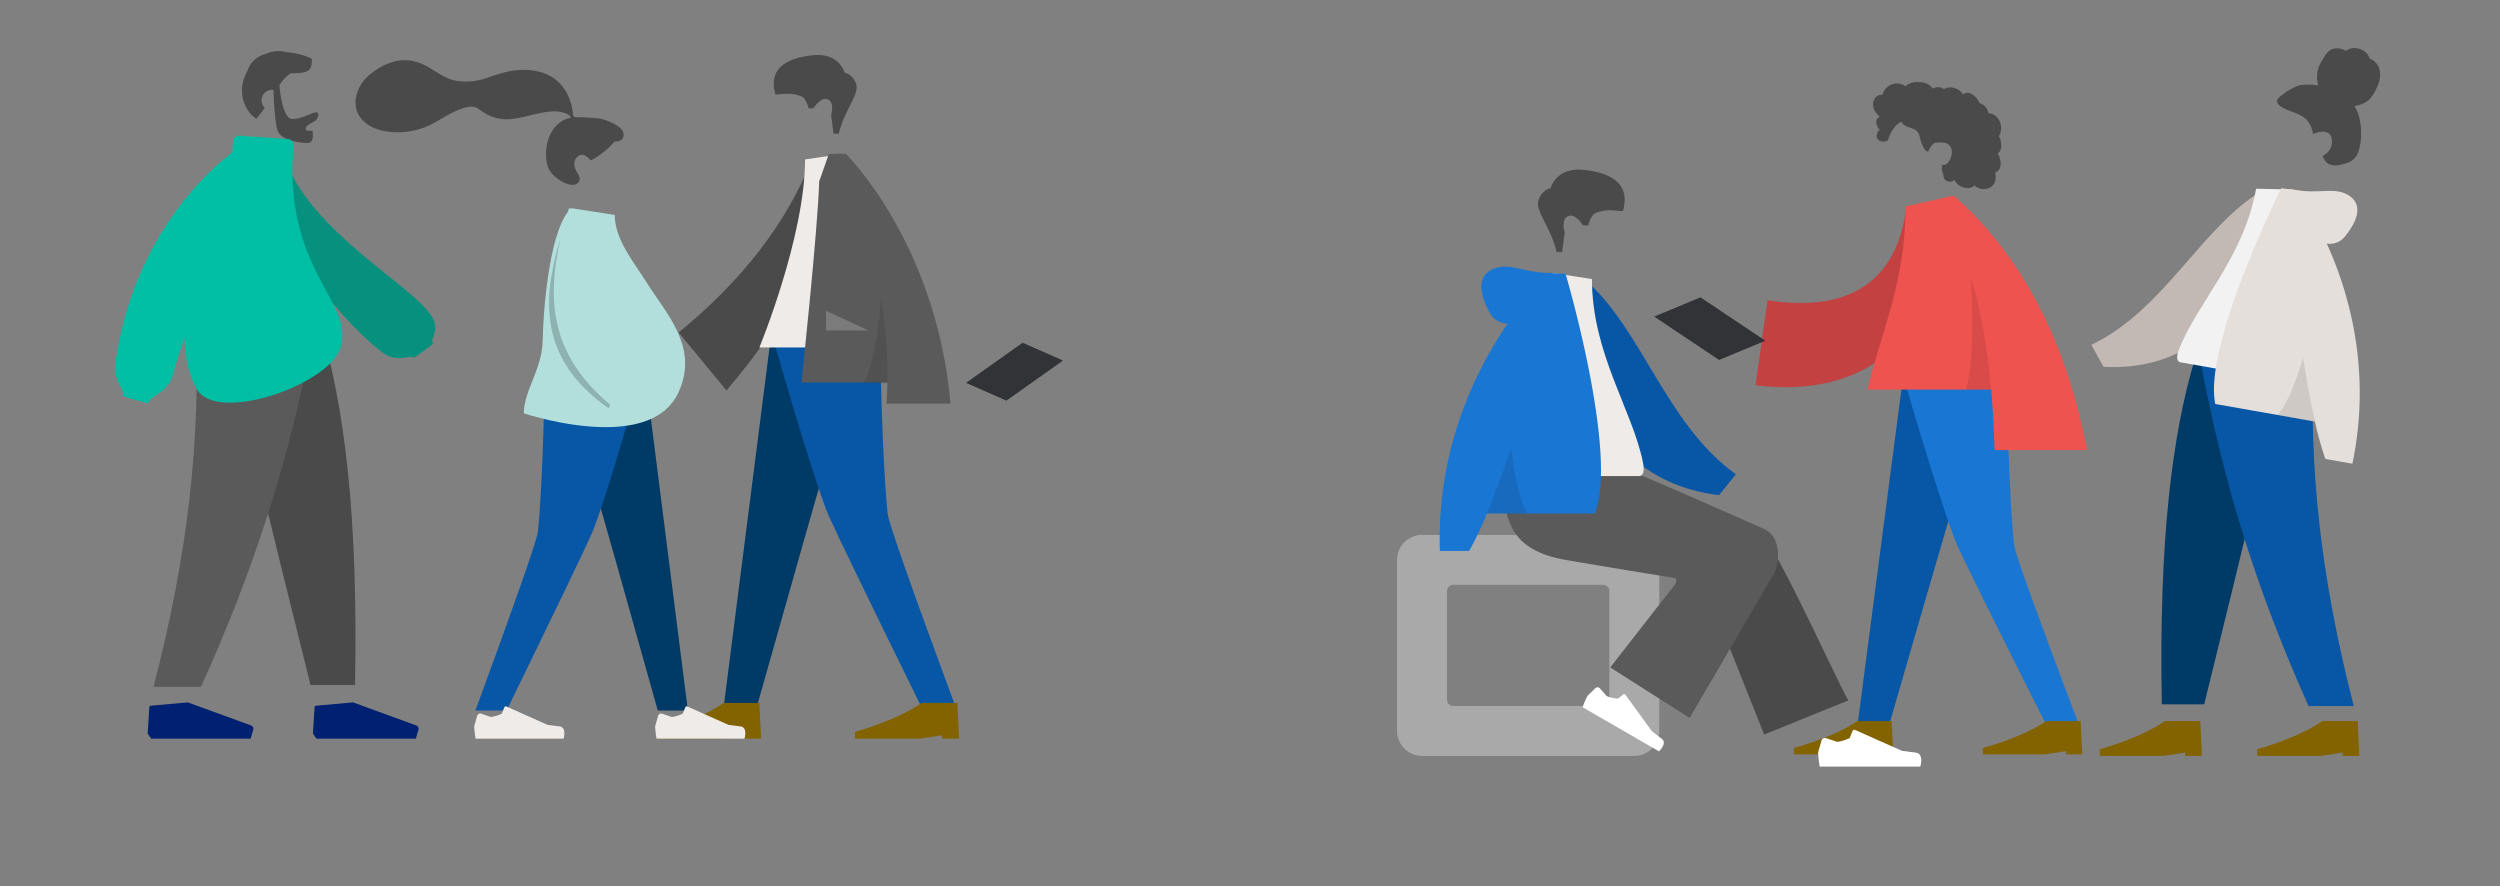 <svg xmlns="http://www.w3.org/2000/svg" width="1597.432" height="566.133" viewBox="0 0 1597.432 566.133">
  <rect x="0" y="0" width="1597.432" height="566.133" fill="#808080" stroke="none"/>
  <g id="Group_2" data-name="Group 2" transform="translate(90.252 -329)">
    <g id="Group" transform="translate(966 366)">
      <g id="humaaan-4_copy" data-name="humaaan-4 copy" transform="translate(349.744)">
        <g id="Head_Front" data-name="Head/Front" transform="translate(-246.233)">
          <g id="Head" transform="translate(92.052 34.187)">
            <path id="Head-2" data-name="Head" d="M0,80.5-9.275,38.035C-4.1,32.07-.6,24.76-1.186,16.57c-1.686-23.6-35.128-18.408-41.632-6.5S-48.551,52.2-40.144,54.327c3.353.849,10.5-1.231,17.765-5.535L-26.942,80.5Z" transform="translate(0 0)" fill="rgba(178,139,103,0)"/>
          </g>
          <path id="hair" d="M-81.7,12.308a5.775,5.775,0,0,1,4.081-4.065,5.468,5.468,0,0,1,1.5-.147c.181.007.232.058.316-.066a1.607,1.607,0,0,0,.09-.426,7.926,7.926,0,0,1,.3-.994A8.1,8.1,0,0,1-73.411,3.7,10.1,10.1,0,0,1-67.391.9a8.924,8.924,0,0,1,3.62.485,14.471,14.471,0,0,1,1.757.738c.171.084.728.5.9.471.19-.03.572-.493.726-.61A10.774,10.774,0,0,1-53.74,0c2.685.019,5.271.151,7.51,1.759a14.963,14.963,0,0,1,1.355,1.106c.226.207.446.421.655.644q.189.2.367.414c.2.24.169.319.449.151a5.663,5.663,0,0,1,3.585-.792,8.133,8.133,0,0,1,2.164.6c.235.1.779.492,1.029.5a5.037,5.037,0,0,0,1.041-.454,8.676,8.676,0,0,1,4.325-.393,11.285,11.285,0,0,1,4.24,1.638,5.665,5.665,0,0,1,1.571,1.4c.185.251.352.516.561.748.123.136.365.276.431.448a9.4,9.4,0,0,1,1.8-.779,4.5,4.5,0,0,1,2.529.095,10.055,10.055,0,0,1,3.988,2.783,11.139,11.139,0,0,1,1.476,1.947q.3.5.552,1.03a3.8,3.8,0,0,0,.243.537c.138.2.231.2.481.288a7.789,7.789,0,0,1,3.313,2.179,7.446,7.446,0,0,1,1.715,3.573,1.791,1.791,0,0,0,.069.44c.063.058.319.032.416.043a8.883,8.883,0,0,1,1,.172A8.315,8.315,0,0,1-5.13,20.7a9.028,9.028,0,0,1,4.484,5.26,10.5,10.5,0,0,1-.17,7.305,7.089,7.089,0,0,1-.552,1.07c-.132.209-.175.209-.089.428.1.244.27.48.384.718A10.183,10.183,0,0,1-.28,37.92a11.258,11.258,0,0,1,.137,4.222,6.025,6.025,0,0,1-.664,1.852,5.312,5.312,0,0,1-.582.829c-.114.134-.236.261-.363.383a2.4,2.4,0,0,0-.229.209c-.151.19-.182.034-.1.313a12.385,12.385,0,0,0,.506,1.156c.155.392.3.788.424,1.189a17.286,17.286,0,0,1,.618,2.478A7.657,7.657,0,0,1-1.1,55.366a4.838,4.838,0,0,1-1.387,1.621,5.164,5.164,0,0,1-.911.543c-.165.077-.376.11-.451.267s.039.5.067.693a11.344,11.344,0,0,1-.138,4.973A6.882,6.882,0,0,1-6.69,67.118a8.758,8.758,0,0,1-8.621.24,9.058,9.058,0,0,1-1.925-1.3c-1.476,1.953-4.515,1.891-6.673,1.334A9.547,9.547,0,0,1-30,62.451c-1.7,2.032-5.266,1.373-6.445-.832a5.208,5.208,0,0,1-.544-1.736c-.044-.316-.016-.636-.049-.95a4.856,4.856,0,0,0-.471-1.176,6.393,6.393,0,0,1-.5-2.344,11.691,11.691,0,0,1,.092-1.258,4.251,4.251,0,0,0-.131-1.106,5.233,5.233,0,0,0,2.179-.268,4.3,4.3,0,0,0,1.684-1.164,9.6,9.6,0,0,0,2.119-3.892c.958-3.083.565-6.781-2.591-8.473-1.47-.788-5.875-.786-7.626-.4-1.841.41-3.929,4.4-4.031,4.776-.064.232-.032.52-.249.674-.477.34-1.264-.25-1.616-.542a6.273,6.273,0,0,1-1.416-1.85,22.661,22.661,0,0,1-1.942-4.679c-.359-1.247-.588-2.533-1.058-3.748a5.749,5.749,0,0,0-2.347-2.975,20.88,20.88,0,0,0-4.038-1.606,10.076,10.076,0,0,1-3.735-2.016,5.1,5.1,0,0,1-.641-.7c-.147-.2-.292-.587-.515-.714-.347-.2-.855.318-1.155.505a13.236,13.236,0,0,0-3.716,3.624,22.442,22.442,0,0,0-2.467,4.315c-.491,1.161-.8,2.647-1.66,3.6-.385.425-3.248.682-4.176.311a5.248,5.248,0,0,1-2.278-1.937,2.961,2.961,0,0,1-.259-1.972c.08-.4.244-.769.333-1.16a3.571,3.571,0,0,1,.306-.939,2.35,2.35,0,0,1,1.469-1.15,6.788,6.788,0,0,1-1.587-2.115,8.955,8.955,0,0,1-.822-2.755,3.3,3.3,0,0,1,.455-2.146,5.73,5.73,0,0,1,1.865-1.521,12,12,0,0,1-2.6-2.778A8.552,8.552,0,0,1-81.7,12.308Z" transform="translate(118.994 15.439)" fill="#4a4a4a"/>
        </g>
        <g id="Bottom_Skinny_Jeans_1" data-name="Bottom/Skinny Jeans 1" transform="translate(-312.812 203.003)">
          <path id="Leg" d="M0,0-37.733,128.823l-27.53,94.949h-20.08L-56.088,0Z" transform="translate(179.011 0)" fill="#0757a6"/>
          <path id="Leg-2" data-name="Leg" d="M-46.333,0c.873,66.4,3.849,102.611,4.765,108.644S-26.8,153.052,0,223.772H-20.8Q-71.97,122.007-77.928,108.644C-81.9,99.735-94.16,63.52-112.625,0Z" transform="translate(235.435)" fill="#1976d2"/>
          <g id="Left_Shoe" data-name="Left Shoe" transform="translate(173.808 201.496)">
            <path id="Shoe" d="M0,21.263-1.041,0H-22.9c-15.545,10.632-40.59,17.213-40.59,17.213v4.05h39.549l13.53-2.025v2.025Z" transform="translate(63.487 19.238)" fill="#836200"/>
          </g>
          <g id="Right_Shoe" data-name="Right Shoe" transform="translate(53.079 201.496)">
            <path id="Shoe-2" data-name="Shoe" d="M0,21.263-1.041,0H-22.9c-15.545,10.632-40.59,17.213-40.59,17.213v4.05h39.549l13.53-2.025v2.025Z" transform="translate(63.487 19.238)" fill="#836200"/>
          </g>
        </g>
        <g id="Body_Long_Sleeve_1" data-name="Body/Long Sleeve 1" transform="translate(-312.812 88.312)">
          <path id="Skin" d="M-1.381,141.3c1.256-.76,2.632-3.621-.692-5.856-8.282-5.57-20.215-15.318-21.828-18.526-3.3-6.564-32.157-91.033-32.157-91.033l-24.646.091s40.537,89.478,42.273,93.7c2.6,6.33-2.907,15.972-5.263,21.153,3.714,1.63,5.44-.451,7.33-2.532,2.014-2.22,4.215-4.438,9.211-2.157,6.393,2.917,11.679,7.548,17.98,7.548A14.824,14.824,0,0,0-1.381,141.3ZM-195.65,15.8l-44.437-5.946Q-253.422,2.579-264.621,0c-2.1-.06-5.444.69-.464,4.761s10.031,8.576,9.144,10.749-5.517,1.364-6.285,4.707q-.767,3.341,22.546,1.086l36.057,14.022Z" transform="translate(267.682 56.303)" fill="rgba(153,118,89,0)"/>
          <path id="Clothes_Back" data-name="Clothes Back" d="M0,.394-19.332-.032c-8.41,41.6-36.519,65.879-93.468,51.844l-12.4,53.432C-71.84,116.806-22.66,99.755-7.942,43.227-4.131,28.593-.8,13.309,0,.394Z" transform="matrix(0.996, -0.087, 0.087, 0.996, 144.084, 5.128)" fill="#c34141"/>
          <path id="Clothes" d="M0,162.284Q-20.1,57.4-84.832,0h-1.914l-.015.018L-116,6.585c0,49.325-16.019,80.795-24.234,117.059h78.96c1.112,12.53,1.8,25.412,2.151,38.639Z" transform="translate(240.401)" fill="#ef5350"/>
          <path id="Shade" d="M-16.046,72.2H0C-2.41,45.045-6.661,21.428-12.993,0c1.381,22.8,1.974,53.831-3.055,72.2Z" transform="translate(179.128 51.444)" fill="rgba(0,0,0,0.1)"/>
        </g>
      </g>
      <path id="Rectangle_Copy" data-name="Rectangle Copy" d="M-41.432,0-71,12.282-29.568,40,0,27.718Z" transform="translate(71.744 153)" fill="#323337"/>
    </g>
    <g id="Group_2-2" data-name="Group 2" transform="translate(273 338)">
      <g id="Group_3" data-name="Group 3" transform="translate(329)">
        <g id="_Human_Standing_Copy" data-name="😍Human/Standing Copy" transform="translate(-328.072)">
          <g id="Head_Front-2" data-name="Head/Front" transform="translate(89.419)">
            <g id="Head-3" data-name="Head" transform="translate(89.419 33.693)">
              <path id="Head-4" data-name="Head" d="M0,79.34-9.01,37.485C-3.985,31.607-.584,24.4-1.152,16.33-2.79-6.929-35.276-1.812-41.594,9.927S-47.163,51.444-39,53.542c3.257.837,10.2-1.213,17.257-5.455L-26.172,79.34Z" transform="translate(0 0)" fill="rgba(178,139,103,0)"/>
            </g>
            <path id="Hair-2" data-name="Hair" d="M-11.361,50.325c3.285-14.565,12.643-24.493,11.213-31a11.1,11.1,0,0,0-7.618-8.1S-10.967-1.681-28.413.246s-28.095,9.148-23.5,25.038c4.227,0,9.33-1.524,16.387,1.087,3.358,1.242,4.8,7.706,4.8,7.706h3.189s4.642-7.67,9.155-5.637,2.051,9.877,2.051,9.877l1.571,12.009Z" transform="translate(93.781 26.089)" fill="#4a4a4a"/>
          </g>
          <g id="Bottom_Skinny_Jeans_1-2" data-name="Bottom/Skinny Jeans 1" transform="translate(0 203.242)">
            <path id="Leg-3" data-name="Leg" d="M0,0-39.535,138.277-68.381,240.195H-89.419L-58.767,0Z" transform="translate(187.562 0)" fill="#003a66"/>
            <path id="Leg-4" data-name="Leg" d="M-48.546,0c.914,71.27,4.033,110.142,4.993,116.617S-28.075,164.285,0,240.195H-21.795Q-75.407,130.961-81.651,116.617C-85.813,107.055-98.658,68.182-118,0Z" transform="translate(246.681)" fill="#0757a6"/>
            <g id="Left_Shoe-2" data-name="Left Shoe" transform="translate(182.11 216.284)">
              <path id="Shoe-3" data-name="Shoe" d="M0,22.824-1.09,0h-22.9C-40.278,11.412-66.519,18.477-66.519,18.477v4.347h41.438L-10.9,20.65v2.174Z" transform="translate(66.519 20.65)" fill="#836200"/>
            </g>
            <g id="Right_Shoe-2" data-name="Right Shoe" transform="translate(55.614 216.284)">
              <path id="Shoe-4" data-name="Shoe" d="M0,22.824-1.09,0h-22.9C-40.278,11.412-66.519,18.477-66.519,18.477v4.347h41.438L-10.9,20.65v2.174Z" transform="translate(66.519 20.65)" fill="#836200"/>
            </g>
          </g>
          <g id="Body_Long_Sleeve_1-2" data-name="Body/Long Sleeve 1" transform="translate(23.991 89.122)">
            <path id="Skin-2" data-name="Skin" d="M-1.338,97.678c1.217-.748,2.55-3.564-.67-5.765-8.024-5.484-19.586-15.08-21.149-18.24-3.2-6.461-14.078-69.437-14.078-69.437l-22.788.09s21.106,67.907,22.788,72.062c2.523,6.233-2.817,15.725-5.1,20.826,3.6,1.605,5.271-.444,7.1-2.493,1.951-2.184,4.084-4.369,8.924-2.124,6.194,2.873,11.316,7.432,17.421,7.432A14.2,14.2,0,0,0-1.338,97.678ZM-196.209,36.57l32.122-18.876L-174.347,0l-30.891,30.036a93.7,93.7,0,0,0-22.093,12.658c-1.292,1.552-2.7,4.526,3.377,3.2s12.524-2.458,13.665-.49-2.222,4.986-.112,7.563a.8.8,0,0,0,.647.308Q-206.847,53.27-196.209,36.57Z" transform="translate(241.909 96.863)" fill="rgba(178,139,103,0)"/>
            <path id="Coat_Back" data-name="Coat Back" d="M0,2.428-9.253,0Q-38.8,58.277-103.564,102.351l27.226,39.538C-31.944,98.557-2.877,52.387,0,2.428Z" transform="matrix(0.996, -0.087, 0.087, 0.996, 139.702, 3.377)" fill="#4a4a4a"/>
            <path id="Shirt" d="M0,123.9H-83.967s29.18-70.713,29.18-120.14L-29.458,0C-9.552,31.908-3.931,71.194,0,123.9Z" transform="translate(181.019)" fill="#efebe9"/>
            <path id="Coat_Front" data-name="Coat Front" d="M0,159.767C-9.183,56.512-67.069,0-67.069,0l-.02.017L-67.1,0h-1.654c-2.968.1-9.04.367-9.04.367L-83.912,17.8c-.972,31.88-11.342,128.5-11.342,128.5h54.961q-.14,6.644-.633,13.47Z" transform="translate(219.186 0)" fill="#5a5a5a"/>
            <path id="Shade-2" data-name="Shade" d="M-15.38,53.8H-.068A276.776,276.776,0,0,0-4.211,0,291.342,291.342,0,0,1-7.9,30.09C-9.9,40.859-12.414,48.835-15.379,53.8Z" transform="translate(178.951 92.928)" fill="rgba(0,0,0,0.1)"/>
            <path id="Light" d="M0,12.576-27.141,0V12.576Z" transform="translate(166.722 100.457)" fill="rgba(255,255,255,0.2)"/>
          </g>
        </g>
        <path id="Rectangle" d="M36.18,0,62,11.361,25.82,37,0,25.639Z" transform="translate(-75 210)" fill="#323337"/>
      </g>
    </g>
    <g id="Humaaan" transform="translate(742 410)">
      <g id="Head_Front-3" data-name="Head/Front" transform="translate(93.48)">
        <g id="Head-5" data-name="Head" transform="translate(61.56 35.303)">
          <path id="Head-6" data-name="Head" d="M0,83.133,9.419,39.277C4.166,33.118.611,25.569,1.2,17.111,2.917-7.26,36.878-1.9,43.483,10.4S49.3,53.9,40.767,56.1c-3.405.877-10.658-1.271-18.041-5.716L27.36,83.133Z" transform="translate(0 0)" fill="rgba(178,139,103,0)"/>
        </g>
        <path id="Hair-3" data-name="Hair" d="M11.877,52.729C8.443,37.467-1.34,27.064.154,20.243a11.617,11.617,0,0,1,7.964-8.484S11.465-1.764,29.7.255,59.074,9.841,54.267,26.491c-4.419,0-9.754-1.6-17.131,1.139-3.511,1.3-5.022,8.074-5.022,8.074H28.78s-4.853-8.037-9.57-5.907-2.145,10.349-2.145,10.349L15.423,52.729Z" transform="translate(57 27.338)" fill="#4a4a4a"/>
      </g>
      <g id="Bottom_Skinny_Jeans_1-3" data-name="Bottom/Skinny Jeans 1" transform="translate(0 212.957)">
        <g id="Seat" transform="translate(11.4 47.83)">
          <path id="Seat-2" data-name="Seat" d="M151.58,141.213H16a16,16,0,0,1-16-16V16A16,16,0,0,1,16,0H151.58a16,16,0,0,1,16,16V125.213a16,16,0,0,1-16,16ZM35.92,31.887a4,4,0,0,0-4,4v69.439a4,4,0,0,0,4,4h95.74a4,4,0,0,0,4-4V35.887a4,4,0,0,0-4-4Z" transform="translate(49.02 0)" fill="#a9a9a9"/>
        </g>
        <path id="LegLower" d="M75.421,133.241Q41.707,92.114,29.8,72.262C16.2,49.6,5.077,29.436,1.565,21.733-6.808,3.365,20.841-5.236,27.1,3.332Q41.306,22.783,87.78,125.744Z" transform="translate(265.62 50.108)" fill="rgba(178,139,103,0)"/>
        <path id="LegLower-2" data-name="LegLower" d="M43.044,130.963,1.214,25.779C-7.732,6.6,35.472-6,42.047,2.924,56.974,23.183,92.453,103.1,96.9,109.137Z" transform="translate(251.94 44.414)" fill="#4a4a4a"/>
        <g id="Lower_Leg" data-name="Lower Leg" transform="translate(257.053 60.33) rotate(39)">
          <path id="LegLower-3" data-name="LegLower" d="M2.026,119.254C.886,104.9-1.22,55.2.924,32.2c.616-6.61,1.265-13,1.919-19C4.786-4.617,37.834-4.071,35.2,12.86,28.643,55.025,17.109,114.118,16.282,119.224,15.123,126.38,2.742,128.276,2.026,119.254Z" transform="translate(0 0)" fill="rgba(178,139,103,0)"/>
        </g>
        <g id="Right_Shoe-3" data-name="Right Shoe" transform="translate(197.318 122.342) rotate(30)">
          <path id="shoe-5" data-name="shoe" d="M4.474,5.033A2,2,0,0,0,1.908,6.381L0,13.106A64.242,64.242,0,0,0,.9,21H57.3s2.2-7.268-2.538-7.848-7.87-1.047-7.87-1.047L20.68.419a1,1,0,0,0-1.332.532L17.663,5.039s-4.385,2.046-7.127,2.046Z" transform="translate(1 19)" fill="#fff"/>
        </g>
        <g id="Right_Shoe-4" data-name="Right Shoe" transform="translate(328.32 150.323)">
          <path id="shoe-6" data-name="shoe" d="M5.1,5.685A2.28,2.28,0,0,0,2.176,7.221L0,14.879a73.086,73.086,0,0,0,1.027,8.99h64.3s2.506-8.277-2.894-8.937S53.46,13.74,53.46,13.74L23.575.431a1.14,1.14,0,0,0-1.518.606L20.136,5.692s-5,2.33-8.124,2.33Z" transform="translate(1.14 21.683)" fill="#fff"/>
        </g>
        <path id="Leg_and_Butt" data-name="Leg and Butt" d="M109.1,75.1S56.947,66.615,39.236,63.5C5.58,57.567-4.235,39.475,1.568,0H63.579C75.888,3.551,166.445,43.923,166.445,43.923c10.862,5.386,8.839,21.268,6.854,26.5-.121.32-54.933,94.032-54.933,94.032L67.637,132.174l41.555-53.268S110.838,75.594,109.1,75.1Z" transform="translate(129.006 0.344)" fill="#5a5a5a"/>
      </g>
      <g id="Body_Long_Sleeve_1-3" data-name="Body/Long Sleeve 1" transform="translate(25.08 93.382)">
        <path id="Skin-3" data-name="Skin" d="M1.4,98.829c-1.272-.783-2.666-3.735.7-6.041,8.389-5.745,20.476-15.8,22.109-19.111C27.549,66.907,38.926.92,38.926.92l23.823.094S40.684,72.167,38.926,76.521C36.288,83.052,41.87,93,44.257,98.343c-3.762,1.682-5.511-.465-7.424-2.613-2.04-2.289-4.269-4.577-9.329-2.225-6.476,3.009-11.829,7.787-18.211,7.786A14.819,14.819,0,0,1,1.4,98.829ZM206.516,34.768l-36.01-14.917L178.545,0l36.365,26.675Q229.7,30.663,239.629,36.6c1.564,1.423,3.452,4.3-3.03,3.807s-13.324-.731-14.218,1.478,3.029,4.85,1.22,7.83a.86.86,0,0,1-.789.425Q219.616,50.138,206.516,34.768Z" transform="translate(38.945 105.011)" fill="rgba(178,139,103,0)"/>
        <path id="Coat_Back-2" data-name="Coat Back" d="M0,2.542,9.673,0C48.86,28.255,69.11,87.35,116.571,115.442l-9.585,14.251C28.668,126.888,3.018,54.889,0,2.542Z" transform="matrix(0.996, 0.087, -0.087, 0.996, 145.794, 3.54)" fill="#0757a6"/>
        <path id="Shirt-2" data-name="Shirt" d="M0,129.824H87.223c3.986,0,3.235-5.749,2.658-8.65C83.232,87.693,57.275,51.6,57.275,3.941L32.116,0C11.306,33.434,4.11,74.6,0,129.824Z" transform="translate(102.6)" fill="#efebe9"/>
        <path id="Coat_Front-2" data-name="Coat Front" d="M.116,181.655C-1.9,116.653,22.74,66.631,43.358,36.471c-4.578-.327-8.71-2.24-11.322-6.949-9.2-16.575-5.875-25.7,3.953-28.7S54.58,4,70.238,4a12.216,12.216,0,0,1,1.867.133l8.349.476s33.9,114.758,18.7,153.131H30.208a218.434,218.434,0,0,1-11.386,23.915Z" transform="translate(62.584 -4.001)" fill="#1976d2"/>
        <path id="Shade-3" data-name="Shade" d="M25.767,41.619H0C4.726,30.281,9.939,16.279,15.493,0c2.314,20.062,5.769,34.064,10.273,41.617Z" transform="translate(92.792 112.12)" fill="rgba(0,0,0,0.1)"/>
      </g>
    </g>
    <g id="humaaan-8_copy" data-name="humaaan-8 copy" transform="translate(-91 329)">
      <g id="Head_Front-4" data-name="Head/Front" transform="translate(94.748)">
        <g id="Head-7" data-name="Head" transform="translate(60.75 34.875)">
          <path id="Head-8" data-name="Head" d="M0,82.125,9.295,38.8C4.112,32.716.6,25.259,1.189,16.9c1.69-24.075,35.2-18.779,41.722-6.628s5.745,42.974-2.68,45.145c-3.36.866-10.518-1.255-17.8-5.647L27,82.125Z" fill="rgba(178,139,103,0)"/>
        </g>
        <path id="Hair-4" data-name="Hair" d="M22.732,50.683c-1.814-5.478-2.5-21.248-2.672-25.907a6.821,6.821,0,0,0-.81-.048,6.75,6.75,0,0,0-4.716,11.579c-1.562,2.2-3.312,4.508-5.318,6.884C1.68,38.669-3.911,25.435,3.456,12.722c2.036-6.228,6.646-9.555,12.09-11.1A19.584,19.584,0,0,1,28.4.675c7.576.65,14.34,2.961,16.258,4.332,0,7.172-1.39,9.3-13.26,9.113-2.917,1.54-5.159,4.192-7.494,7.67.017.232,1.586,21.6,8.2,21.6,6.651,0,12.295-4.223,15.214-4.223,2.127,0,1.652,2.663.242,4.636-1.163,1.629-6.829,3.2-6.829,5.724,0,1.426,1.428,1.424,2.67,1.421.958,0,1.806,0,1.806.649,0,2.477.788,7.134-3.512,7.134C37.344,58.726,24.869,57.14,22.732,50.683Z" transform="translate(60.625 32.647)" fill="#4a4a4a"/>
      </g>
      <g id="Bottom_Skinny_Jeans_1-4" data-name="Bottom/Skinny Jeans 1" transform="translate(0.748 208)">
        <path id="Leg-5" data-name="Leg" d="M0,0,41.149,139.431,60.5,244.117H79.929L60.538,0Z" transform="translate(143.787 0)" fill="rgba(178,139,103,0)"/>
        <path id="Leg-6" data-name="Leg" d="M28.054,0c2.871,72.433,1.739,111.941,1.1,118.522S24.86,169.177,0,246.326H20.2C53.127,172.315,64.62,128.24,68.4,118.522S83.324,69.3,99.606,0Z" transform="translate(97.24)" fill="rgba(153,118,89,0)"/>
        <path id="Pant" d="M0,0Q16.055,71.968,55.537,229.757H83.949C86.048,121.787,77.121,50.724,61.661,0Z" transform="translate(142.903 0)" fill="#4a4a4a"/>
        <path id="Pant-2" data-name="Pant" d="M27.049,0C29.861,72.433,22.574,143.794,0,230.885H30.315C63.3,157.978,86.938,86.969,103.094,0Z" transform="translate(98.101)" fill="#5a5a5a"/>
        <g id="Left_Shoe-3" data-name="Left Shoe" transform="translate(94.36 219.816)">
          <path id="Shoe-7" data-name="Shoe" d="M0,19.883,1.055,3.154A1.113,1.113,0,0,1,2.074,2.123L25.641,0,66.058,14.754a2.2,2.2,0,0,1,1.38,2.674L65.774,23.2H2.23Z" transform="translate(0 20.987)" fill="#002171"/>
        </g>
        <g id="Right_Shoe-5" data-name="Right Shoe" transform="translate(199.953 219.816)">
          <path id="Shoe-8" data-name="Shoe" d="M0,19.883,1.055,3.154A1.113,1.113,0,0,1,2.074,2.123L25.641,0,66.058,14.754a2.2,2.2,0,0,1,1.38,2.674L65.774,23.2H2.23Z" transform="translate(0 20.987)" fill="#002171"/>
        </g>
      </g>
      <g id="Body_Long_Sleeve_1-4" data-name="Body/Long Sleeve 1" transform="translate(29.748 92)">
        <path id="Skin-4" data-name="Skin" d="M1.361,116.285c-1.238-.766-2.594-3.648.682-5.9,8.163-5.612,19.926-15.433,21.515-18.666C26.809,85.106,43.052,0,43.052,0L67.344.091S39.591,90.244,37.88,94.5c-2.567,6.379,2.866,16.093,5.188,21.314-3.661,1.643-5.363-.454-7.225-2.552-1.985-2.235-4.154-4.471-9.079-2.173-6.3,2.94-11.512,7.606-17.722,7.606A14.383,14.383,0,0,1,1.361,116.285ZM218.967,65.245,186.289,45.927,196.726,27.82l31.426,30.738q13.716,5.867,22.477,12.955c1.313,1.588,2.743,4.632-3.437,3.269s-12.74-2.516-13.9-.5,2.261,5.1.115,7.739a.811.811,0,0,1-.658.315Q229.789,82.336,218.967,65.245Z" transform="translate(24.587 75.024)" fill="rgba(178,139,103,0)"/>
        <path id="Clothes_Back-2" data-name="Clothes Back" d="M0,2.482,9.413,0C29.135,52.041,109.665,81.643,116.159,101.173c2.381,7.162-2.546,11.319.361,13.31l-11.624,10.2c-2.319-2.277-6.414,2.617-16.063.289S5.528,65.659,0,2.482Z" transform="matrix(0.996, 0.087, -0.087, 0.996, 141.877, 3.459)" fill="#06917e"/>
        <path id="Clothes_Front" data-name="Clothes Front" d="M4.876,166.526C5.983,160.391-1.71,157.4.353,143.7,12.012,66.215,56.753,24.589,74.81,10.656L75.3,3.691A4,4,0,0,1,79.565-.021L110.324,2.13a4,4,0,0,1,3.711,4.27L113.2,18.326c-1.1,70.893,39.776,88.986,30.67,117.429-7.52,23.49-79.5,48.741-91.953,25.716-4.992-9.229-7.284-20.373-7.58-32.489-3.139,9.149-5.767,17.373-7.561,23.958-3.2,11.723-15.581,13.586-15.581,18.1Z" transform="translate(44.598 -5.262)" fill="#00bfa5"/>
      </g>
    </g>
    <g id="humaaan-11_copy" data-name="humaaan-11 copy" transform="translate(1508 343)">
      <g id="Head_Front-5" data-name="Head/Front" transform="translate(-185.152 0.8) rotate(7)">
        <g id="Head-9" data-name="Head" transform="translate(93.827 35.471)">
          <path id="Head-10" data-name="Head" d="M0,83.528-9.454,39.464C-4.182,33.275-.613,25.69-1.209,17.192c-1.719-24.487-35.805-19.1-42.435-6.741s-5.843,43.708,2.726,45.917c3.418.881,10.7-1.277,18.108-5.743l-4.651,32.9Z" transform="translate(0 0)" fill="rgba(178,139,103,0)"/>
        </g>
        <path id="hair-5" data-name="hair" d="M-49.963,27.885a35.841,35.841,0,0,1,11.491-1.27,19.764,19.764,0,0,1-1.4-9.99c.41-3.292,1.881-6.095,3.241-9.032a12.357,12.357,0,0,1,2.4-3.736,8.187,8.187,0,0,1,3.878-2.084,10.378,10.378,0,0,1,4.468,0c.65.137,1.232.434,1.87.6.652.169.969-.239,1.442-.65A8.169,8.169,0,0,1-18.316.067a10.98,10.98,0,0,1,4.845.581A9.484,9.484,0,0,1-9.436,3.235,6.767,6.767,0,0,1-8.227,5.088c.117.282.136.448.417.551.26.1.564.1.832.189A10.464,10.464,0,0,1-.961,11.282a17.289,17.289,0,0,1,.946,7.1C-.106,21.346-2.78,29.073-5.281,31.891a16.8,16.8,0,0,1-8.68,4.9,24.832,24.832,0,0,1,4.535,8.457A41.389,41.389,0,0,1-7.349,55.524a33.532,33.532,0,0,1-.515,10.128A10.976,10.976,0,0,1-12.772,72.8a23.441,23.441,0,0,1-3.778,1.774,24.869,24.869,0,0,1-3.892,1.248c-2.529.523-5.444.433-7.392-1.58a13.879,13.879,0,0,1-1.987-2.525c-.184-.319-.3-.527-.071-.839a6,6,0,0,1,1.046-.951A9.86,9.86,0,0,0-25.361,63.4c.311-2.68-.409-6.14-3.015-7.309-3.217-1.444-6.759.213-9.618,1.758-1.215-4.288-3.71-8.15-7.621-10.117-4.327-2.176-9.293-2.431-13.74-4.3a8.2,8.2,0,0,1-3.192-2.03,4.128,4.128,0,0,1-.917-1.5,2.429,2.429,0,0,1,.636-1.885C-60.926,35.04-53.715,29.029-49.963,27.885Z" transform="translate(110.992 4.577)" fill="#4a4a4a"/>
      </g>
      <g id="Bottom_Skinny_Jeans_1-5" data-name="Bottom/Skinny Jeans 1" transform="translate(-321.82 215)">
        <path id="Leg-7" data-name="Leg" d="M0,0-39.195,134.149-57.63,234.87h-18.5L-57.663,0Z" transform="translate(184.04 0)" fill="rgba(178,139,103,0)"/>
        <path id="Leg-8" data-name="Leg" d="M-26.722,0c-2.735,69.69-1.656,107.7-1.044,114.032S-23.679,162.769,0,237H-19.245c-31.359-71.208-42.307-113.613-45.9-122.964S-79.368,66.671-94.877,0Z" transform="translate(228.377)" fill="rgba(178,139,103,0)"/>
        <path id="Pant-3" data-name="Pant" d="M0,0Q-15.293,69.242-52.9,221.054H-79.964C-81.963,117.174-73.459,48.8-58.733,0Z" transform="translate(184.881 0)" fill="#003a66"/>
        <path id="Pant-4" data-name="Pant" d="M-25.765,0C-28.443,69.69-21.5,138.347,0,222.139H-28.875C-60.292,151.994-82.81,83.675-98.2,0Z" transform="translate(227.556)" fill="#0757a6"/>
        <g id="Left_Shoe-4" data-name="Left Shoe" transform="translate(165.85 211.49)">
          <path id="Shoe-9" data-name="Shoe" d="M0,22.318-1.07,0H-23.54C-39.522,11.159-65.27,18.067-65.27,18.067v4.251h40.66l13.91-2.126v2.126Z" transform="translate(65.27 20.192)" fill="#836200"/>
        </g>
        <g id="Right_Shoe-6" data-name="Right Shoe" transform="translate(65.27 211.49)">
          <path id="Shoe-10" data-name="Shoe" d="M0,22.318-1.07,0H-23.54C-39.522,11.159-65.27,18.067-65.27,18.067v4.251h40.66l13.91-2.126v2.126Z" transform="translate(65.27 20.192)" fill="#836200"/>
        </g>
      </g>
      <g id="Body_Long_Sleeve_1-5" data-name="Body/Long Sleeve 1" transform="matrix(0.985, 0.174, -0.174, 0.985, -277.968, 81.439)">
        <path id="Skin-5" data-name="Skin" d="M-1.312,92.315c1.193-.731,2.5-3.489-.657-5.643-7.868-5.366-19.206-14.759-20.738-17.851C-25.841,62.5-36.511.86-36.511.86L-58.856.948s20.7,66.463,22.345,70.53c2.474,6.1-2.762,15.391-5,20.383,3.529,1.571,5.169-.435,6.964-2.44,1.913-2.138,4-4.276,8.751-2.078,6.074,2.811,11.1,7.274,17.082,7.273A13.941,13.941,0,0,0-1.312,92.315Zm-192.4-59.839,33.776-13.934L-167.471,0-201.58,24.917a92.06,92.06,0,0,0-23.186,9.269c-1.467,1.329-3.238,4.02,2.842,3.556s12.5-.683,13.336,1.381-2.841,4.53-1.144,7.314a.807.807,0,0,0,.74.4Q-205.995,46.833-193.708,32.476Z" transform="translate(237.209 98.09)" fill="rgba(178,139,103,0)"/>
        <path id="Coat_Back-3" data-name="Coat Back" d="M0,2.373-9.073,0C-45.818,26.376-64.792,81.571-109.3,107.8l9,13.315C-26.846,118.518-2.812,51.271,0,2.373Z" transform="matrix(0.996, -0.087, 0.087, 0.996, 136.988, 3.308)" fill="#c2b9b4"/>
        <path id="Shirt-3" data-name="Shirt" d="M0,121.267H-81.813c-3.738,0-3.034-5.37-2.494-8.08C-78.07,81.913-53.723,48.2-53.723,3.681L-30.124,0C-10.6,31.23-3.855,69.68,0,121.267Z" transform="translate(177.503)" fill="#f2f2f2"/>
        <path id="Coat_Front-3" data-name="Coat Front" d="M-.108,169.682C1.779,108.964-21.33,62.24-40.669,34.067a12.418,12.418,0,0,0,10.62-6.491C-21.424,12.094-24.538,3.57-33.757.768s-17.438,2.97-32.125,2.97a11.505,11.505,0,0,0-1.751.124l-7.831.444S-107.257,111.5-93,147.343h64.667a203.663,203.663,0,0,0,10.68,22.338Z" transform="translate(215.037 -3.737)" fill="#e5dfdc"/>
        <path id="Shade-4" data-name="Shade" d="M-24.169,38.876H0C-4.433,28.285-9.322,15.206-14.532,0c-2.17,18.739-5.411,31.818-9.636,38.874Z" transform="translate(186.702 104.73)" fill="rgba(0,0,0,0.1)"/>
      </g>
    </g>
    <g id="humaaan-2_copy" data-name="humaaan-2 copy" transform="translate(139 375)">
      <g id="Head_Front-6" data-name="Head/Front" transform="translate(70.986)">
        <g id="Head-11" data-name="Head" transform="translate(57.176 33.385)">
          <path id="Head-12" data-name="Head" d="M0,78.615,8.748,37.143C3.87,31.318.567,24.179,1.119,16.181,2.709-6.865,34.252-1.8,40.387,9.836s5.407,41.137-2.522,43.216c-3.163.829-9.9-1.2-16.756-5.405l4.3,30.968Z" transform="translate(0 0)" fill="rgba(178,139,103,0)"/>
        </g>
        <path id="hair-6" data-name="hair" d="M156.138,37.353c-3.349-.559-12.367-.943-14.03-.942-1.063,0-2.214.247-2.844-.746-.515-.813-.327-2.187-.48-3.131-.179-1.1-.432-2.177-.689-3.256a33.442,33.442,0,0,0-3.38-8.732A26.555,26.555,0,0,0,122.206,9.028c-5.921-2.589-12.622-3.182-18.991-2.657-6.816.562-12.986,2.85-19.422,5a40.057,40.057,0,0,1-18.97,1.858c-6.462-1.01-11.345-4.572-16.8-7.953C42.447,1.818,36.07-.446,29.473.074,23.315.56,17.639,3.146,12.547,6.6,7.783,9.833,3.852,13.722,1.633,19.2-.755,25.083-.752,31.545,3.174,36.748c5.691,7.542,16.256,9.492,25.045,9.3A47.136,47.136,0,0,0,43.1,43.274c6.4-2.29,11.933-6.171,17.921-9.321a46.181,46.181,0,0,1,8.76-3.566c2.955-.849,5.865-1.238,8.54.577,2.83,1.921,5.366,3.807,8.6,5.009a27.332,27.332,0,0,0,9.7,1.773c6.438-.051,12.785-2.091,19.038-3.458,5.1-1.114,10.555-2.225,15.754-1.154,2.169.447,5.338,1.37,6.121,3.663-13.187,2.431-18.366,19.018-14.649,31.2,2.006,6.572,14.068,14.255,18.757,10.8,2.971-2.189,1.167-5.063,0-6.96-2.235-3.633-3-8.3,1.136-10.829,3.568-2.181,7.319,3,7.39,2.993.981-.079,9.454-4.953,15.292-12.065,5.759.347,6.633-3.515,5.258-6.674S160.766,38.126,156.138,37.353Z" transform="translate(-73.059 -7.538)" fill="#4a4a4a"/>
      </g>
      <g id="Bottom_Skinny_Jeans_1-6" data-name="Bottom/Skinny Jeans 1" transform="translate(0.986 187)">
        <path id="Leg-9" data-name="Leg" d="M0,0,36.134,127.227,62.5,221H81.727L53.711,0Z" transform="translate(127.573 0)" fill="#003a66"/>
        <path id="Leg-10" data-name="Leg" d="M44.37,0c-.836,65.574-3.686,101.34-4.563,107.3S25.66,151.156,0,221H19.92q49-100.5,54.707-113.7c3.8-8.8,15.544-44.564,33.226-107.3Z" transform="translate(73.54)" fill="#0757a6"/>
        <g id="Left_Shoe-5" data-name="Left Shoe" transform="translate(71.76 199)">
          <path id="shoe-11" data-name="shoe" d="M4.459,5.033A1.992,1.992,0,0,0,1.9,6.381L0,13.106A64.447,64.447,0,0,0,.9,21H57.112s2.191-7.268-2.53-7.848-7.844-1.047-7.844-1.047L20.611.419a1,1,0,0,0-1.327.532L17.6,5.039s-4.37,2.046-7.1,2.046Z" transform="translate(0.997 19)" fill="#efebe9"/>
        </g>
        <g id="Right_Shoe-7" data-name="Right Shoe" transform="translate(187.373 199)">
          <path id="shoe-12" data-name="shoe" d="M4.459,5.033A1.992,1.992,0,0,0,1.9,6.381L0,13.106A64.447,64.447,0,0,0,.9,21H57.112s2.191-7.268-2.53-7.848-7.844-1.047-7.844-1.047L20.611.419a1,1,0,0,0-1.327.532L17.6,5.039s-4.37,2.046-7.1,2.046Z" transform="translate(0.997 19)" fill="#efebe9"/>
        </g>
      </g>
      <g id="Body_Long_Sleeve_1-6" data-name="Body/Long Sleeve 1" transform="translate(22.986 87)">
        <path id="Shirt-4" data-name="Shirt" d="M0,131.11c0-14.2,11.627-28.48,12-45.75.352-16.44,3.414-66.248,16.193-83.074Q28.54,1.148,28.9,0l.884.418c.138-.143.277-.282.417-.418L58.082,4.328c0,15.741,12.475,30.469,20.367,43.14,12.268,19.7,34.1,41.532,20.1,70.8-8.049,16.829-27.087,21.662-46.309,21.662C26.288,139.925,0,131.11,0,131.11Z" transform="translate(82.468)" fill="#b2dfdb"/>
        <path id="Skin-6" data-name="Skin" d="M26.38,72.77c-3.353,0-7.951-5.521-10.7-8.82-.442-.53-.823-.988-1.149-1.364C13.562,61.47,8.673,57.742,0,51.505c1.852-9.593,3.073-16.1,3.629-19.348C18.413,48.929,27.074,57.532,29.372,57.726c.194.016.391.025.587.025a10.016,10.016,0,0,0,4.579-1.314c.329-.171.632-.338.926-.5a5.206,5.206,0,0,1,1.927-.814.545.545,0,0,1,.444.194c.827,2.464-.067,6.738-2.173,10.395-1.278,2.218-4.111,6.078-8.733,7.007A2.8,2.8,0,0,1,26.38,72.77Zm8.248-49.518c-1.886,0-6.654-1.508-10.855-3.433a32.727,32.727,0,0,1-5.664-3.194c-1.626-1.205-2.45-2.283-2.45-3.2,0-2.116,2.938-3.55,5.779-4.938,2.4-1.173,4.67-2.28,4.67-3.663a5.524,5.524,0,0,0-1.4-3.163c-.423-.568-.758-1.016-.617-1.3C24.213.112,24.7,0,25.657,0c4.006,0,6.038,1.768,8.2,4.822.925,1.31,1.889,4.731,2.4,8.512.555,4.118.425,7.475-.35,8.979A1.447,1.447,0,0,1,34.628,23.252Z" transform="translate(145.293 59.282)" fill="rgba(178,139,103,0)"/>
        <path id="Shade-5" data-name="Shade" d="M38.211,109.278C17.726,94.9,5.767,78.377,1.652,58.752A87.643,87.643,0,0,1,.724,30.31,166.878,166.878,0,0,1,7.539,0C-3.658,46.873,5.723,78.8,38.91,106.765c-.416,1.5-.673,2.421-.7,2.507v.005Z" transform="translate(98.609 18.722)" fill="rgba(0,0,0,0.2)"/>
      </g>
    </g>
  </g>
</svg>
